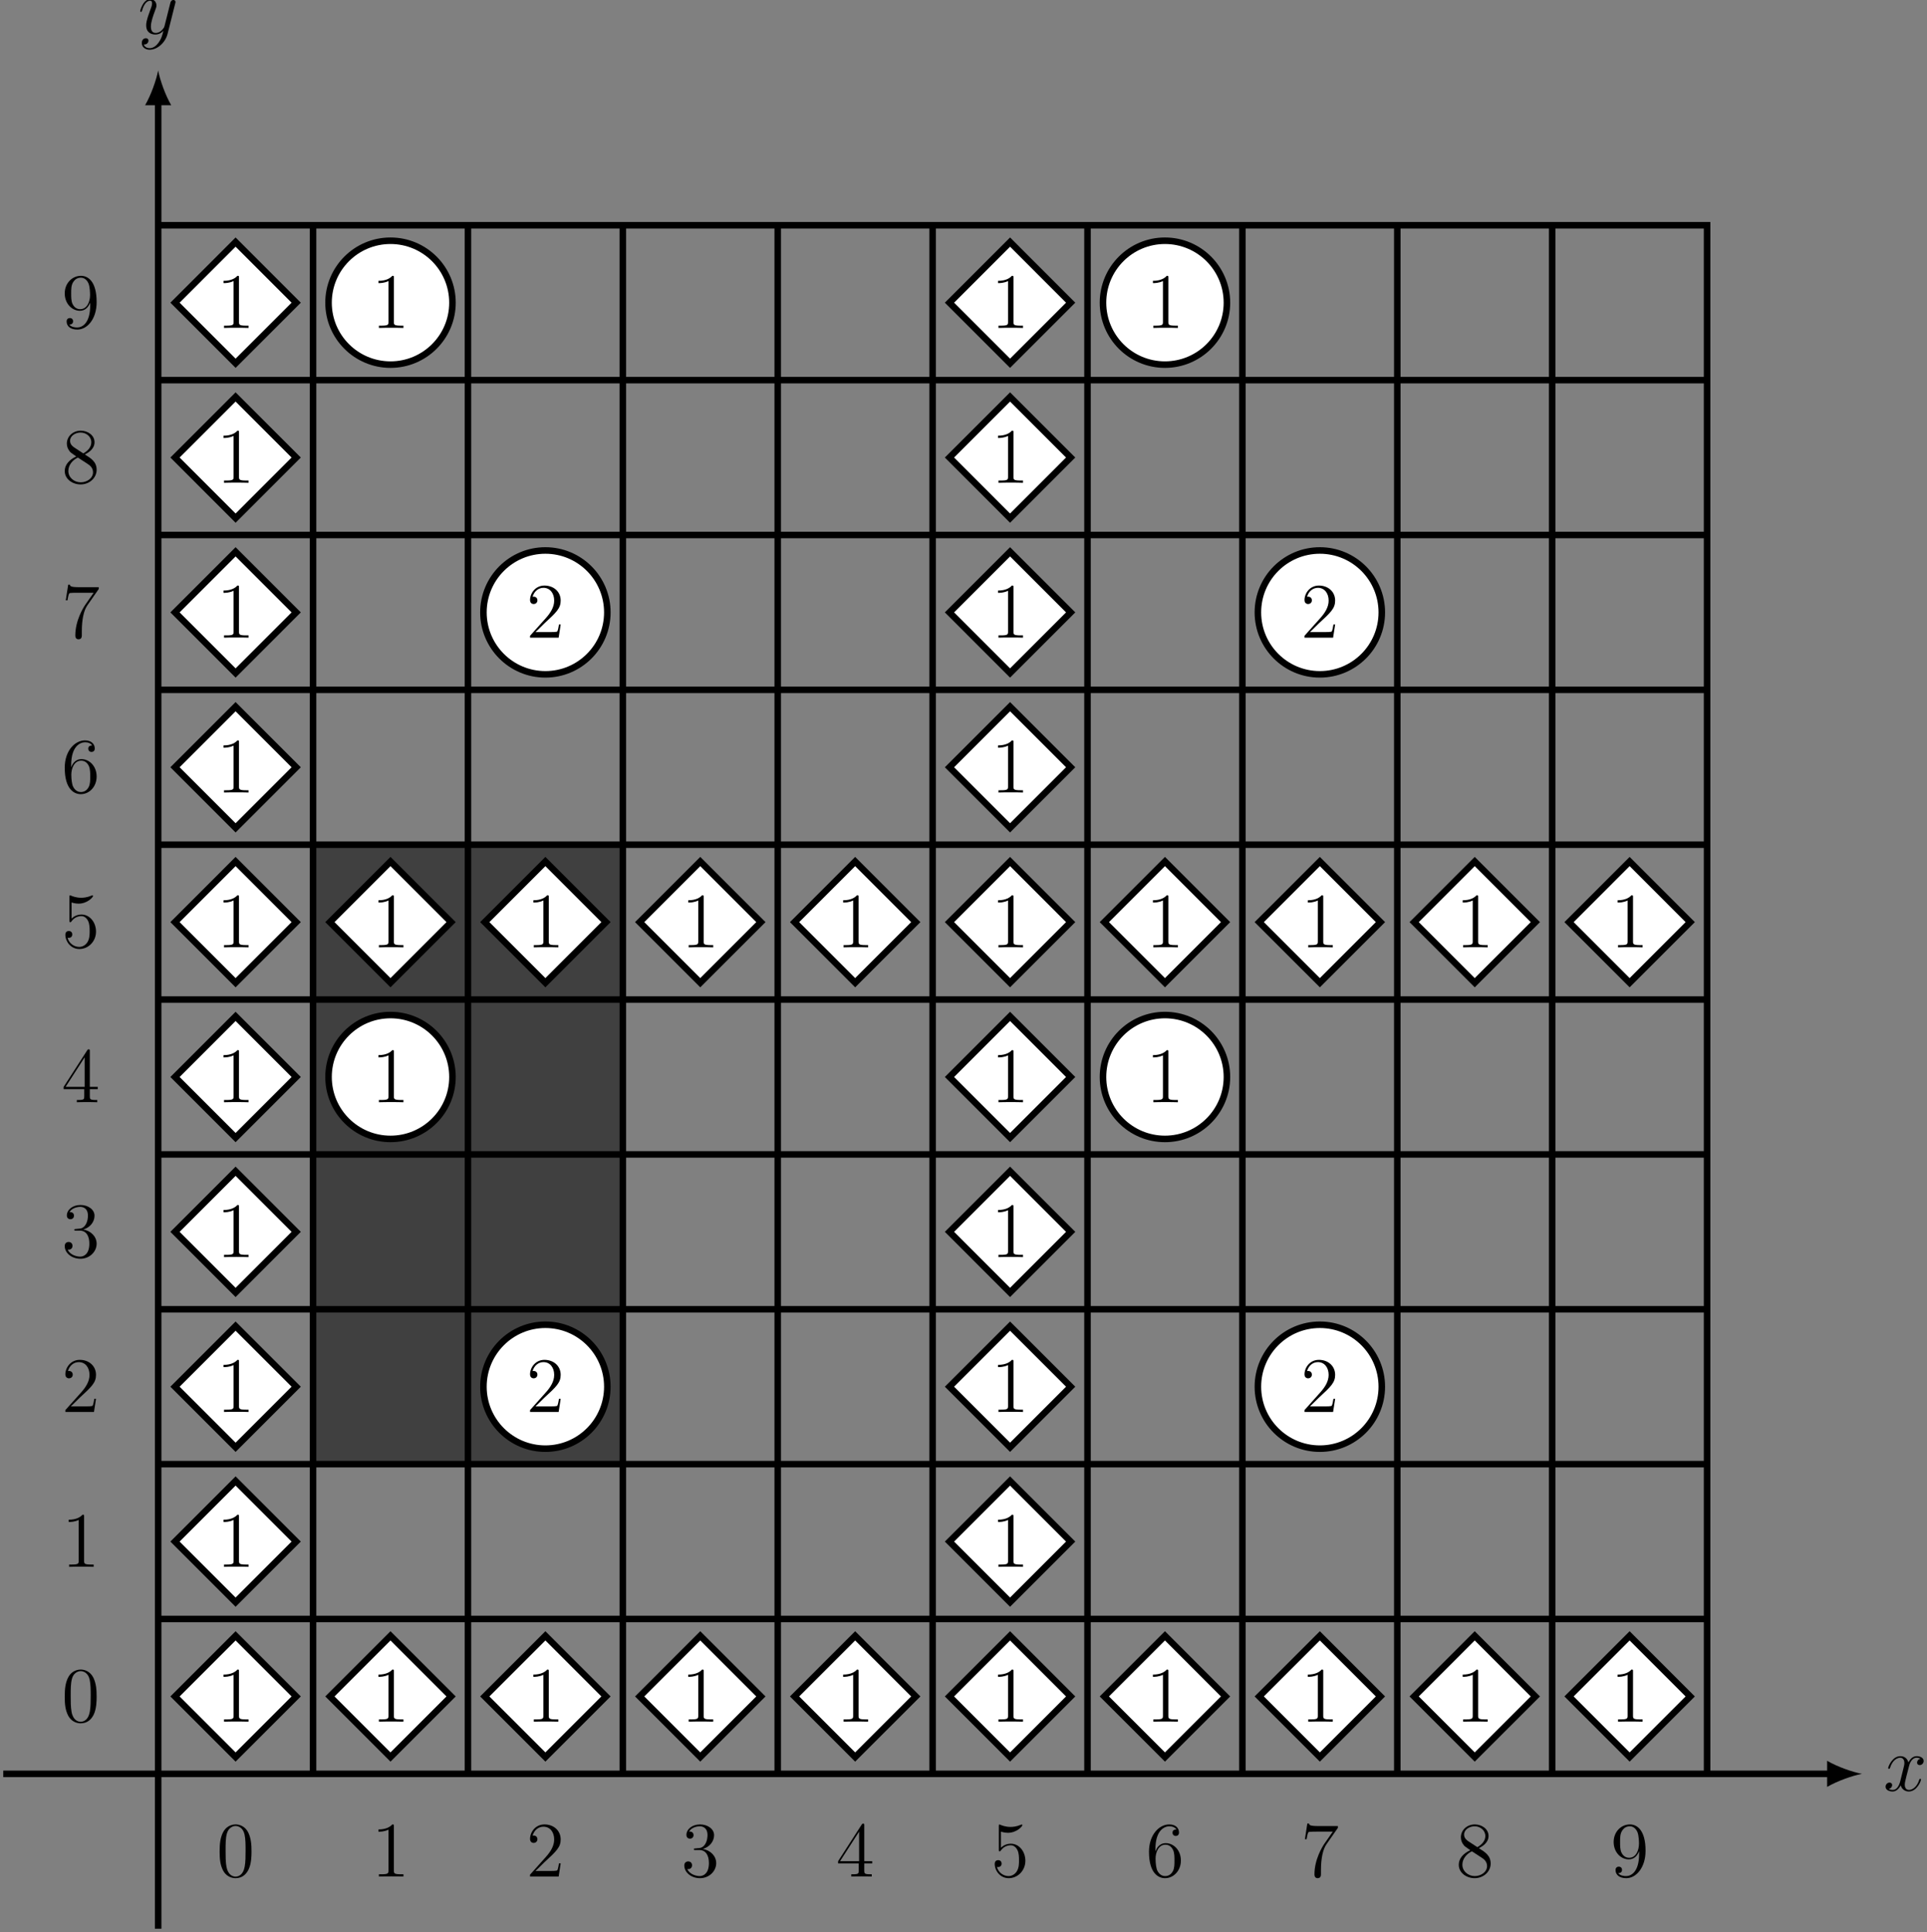 <?xml version='1.0' encoding='UTF-8'?>
<!-- This file was generated by dvisvgm 2.6.1 -->
<svg height='353.645pt' version='1.1' viewBox='-72 -68.684 352.66 353.645' width='352.66pt' xmlns='http://www.w3.org/2000/svg' xmlns:xlink='http://www.w3.org/1999/xlink'>
<rect x="-72" y="-68.684" width="352.66" height="353.645" fill="#808080" stroke="none"/>
<defs>
<path d='M6.427 -4.591C6.427 -5.782 6.355 -6.944 5.839 -8.034C5.251 -9.225 4.218 -9.54 3.515 -9.54C2.683 -9.54 1.664 -9.124 1.133 -7.933C0.732 -7.03 0.588 -6.14 0.588 -4.591C0.588 -3.199 0.689 -2.152 1.205 -1.133C1.765 -0.043 2.754 0.301 3.5 0.301C4.749 0.301 5.466 -0.445 5.882 -1.277C6.398 -2.353 6.427 -3.759 6.427 -4.591ZM3.5 0.014C3.041 0.014 2.109 -0.244 1.836 -1.808C1.679 -2.668 1.679 -3.759 1.679 -4.763C1.679 -5.939 1.679 -7.001 1.908 -7.847C2.152 -8.809 2.884 -9.253 3.5 -9.253C4.046 -9.253 4.878 -8.923 5.15 -7.69C5.337 -6.872 5.337 -5.738 5.337 -4.763C5.337 -3.802 5.337 -2.711 5.179 -1.836C4.906 -0.258 4.003 0.014 3.5 0.014Z' id='g1-48'/>
<path d='M4.132 -9.196C4.132 -9.526 4.132 -9.54 3.845 -9.54C3.5 -9.153 2.783 -8.622 1.306 -8.622V-8.206C1.635 -8.206 2.353 -8.206 3.142 -8.579V-1.105C3.142 -0.588 3.099 -0.416 1.836 -0.416H1.392V0C1.779 -0.029 3.171 -0.029 3.644 -0.029S5.495 -0.029 5.882 0V-0.416H5.437C4.175 -0.416 4.132 -0.588 4.132 -1.105V-9.196Z' id='g1-49'/>
<path d='M6.312 -2.41H5.997C5.954 -2.166 5.839 -1.377 5.695 -1.148C5.595 -1.019 4.777 -1.019 4.347 -1.019H1.693C2.08 -1.349 2.955 -2.267 3.328 -2.611C5.509 -4.619 6.312 -5.365 6.312 -6.786C6.312 -8.436 5.007 -9.54 3.343 -9.54S0.703 -8.12 0.703 -6.886C0.703 -6.155 1.334 -6.155 1.377 -6.155C1.679 -6.155 2.052 -6.37 2.052 -6.829C2.052 -7.23 1.779 -7.503 1.377 -7.503C1.248 -7.503 1.219 -7.503 1.176 -7.489C1.449 -8.464 2.224 -9.124 3.156 -9.124C4.376 -9.124 5.122 -8.106 5.122 -6.786C5.122 -5.566 4.419 -4.505 3.601 -3.587L0.703 -0.344V0H5.939L6.312 -2.41Z' id='g1-50'/>
<path d='M2.64 -5.15C2.396 -5.136 2.338 -5.122 2.338 -4.992C2.338 -4.849 2.41 -4.849 2.668 -4.849H3.328C4.548 -4.849 5.093 -3.845 5.093 -2.468C5.093 -0.588 4.117 -0.086 3.414 -0.086C2.726 -0.086 1.549 -0.416 1.133 -1.363C1.592 -1.291 2.008 -1.549 2.008 -2.066C2.008 -2.482 1.707 -2.769 1.306 -2.769C0.961 -2.769 0.588 -2.568 0.588 -2.023C0.588 -0.746 1.865 0.301 3.457 0.301C5.165 0.301 6.427 -1.004 6.427 -2.453C6.427 -3.773 5.365 -4.806 3.988 -5.05C5.236 -5.409 6.04 -6.456 6.04 -7.575C6.04 -8.708 4.863 -9.54 3.472 -9.54C2.037 -9.54 0.976 -8.665 0.976 -7.618C0.976 -7.044 1.42 -6.929 1.635 -6.929C1.937 -6.929 2.281 -7.144 2.281 -7.575C2.281 -8.034 1.937 -8.235 1.621 -8.235C1.535 -8.235 1.506 -8.235 1.463 -8.22C2.008 -9.196 3.357 -9.196 3.429 -9.196C3.902 -9.196 4.835 -8.981 4.835 -7.575C4.835 -7.302 4.792 -6.499 4.376 -5.882C3.945 -5.251 3.457 -5.208 3.07 -5.193L2.64 -5.15Z' id='g1-51'/>
<path d='M5.179 -9.339C5.179 -9.612 5.179 -9.684 4.978 -9.684C4.863 -9.684 4.82 -9.684 4.706 -9.512L0.387 -2.812V-2.396H4.16V-1.09C4.16 -0.56 4.132 -0.416 3.084 -0.416H2.798V0C3.127 -0.029 4.261 -0.029 4.663 -0.029S6.212 -0.029 6.542 0V-0.416H6.255C5.222 -0.416 5.179 -0.56 5.179 -1.09V-2.396H6.628V-2.812H5.179V-9.339ZM4.232 -8.22V-2.812H0.746L4.232 -8.22Z' id='g1-52'/>
<path d='M1.836 -8.22C2.453 -8.02 2.955 -8.005 3.113 -8.005C4.734 -8.005 5.767 -9.196 5.767 -9.397C5.767 -9.454 5.738 -9.526 5.652 -9.526C5.624 -9.526 5.595 -9.526 5.466 -9.468C4.663 -9.124 3.974 -9.081 3.601 -9.081C2.654 -9.081 1.98 -9.368 1.707 -9.483C1.607 -9.526 1.578 -9.526 1.564 -9.526C1.449 -9.526 1.449 -9.44 1.449 -9.21V-4.949C1.449 -4.691 1.449 -4.605 1.621 -4.605C1.693 -4.605 1.707 -4.619 1.851 -4.792C2.252 -5.38 2.927 -5.724 3.644 -5.724C4.404 -5.724 4.777 -5.021 4.892 -4.777C5.136 -4.218 5.15 -3.515 5.15 -2.97S5.15 -1.607 4.749 -0.961C4.433 -0.445 3.873 -0.086 3.242 -0.086C2.295 -0.086 1.363 -0.732 1.105 -1.779C1.176 -1.75 1.262 -1.736 1.334 -1.736C1.578 -1.736 1.965 -1.879 1.965 -2.367C1.965 -2.769 1.693 -2.998 1.334 -2.998C1.076 -2.998 0.703 -2.869 0.703 -2.31C0.703 -1.09 1.679 0.301 3.271 0.301C4.892 0.301 6.312 -1.062 6.312 -2.884C6.312 -4.591 5.165 -6.011 3.658 -6.011C2.841 -6.011 2.209 -5.652 1.836 -5.251V-8.22Z' id='g1-53'/>
<path d='M1.765 -4.992C1.765 -8.622 3.529 -9.196 4.304 -9.196C4.82 -9.196 5.337 -9.038 5.609 -8.608C5.437 -8.608 4.892 -8.608 4.892 -8.02C4.892 -7.704 5.107 -7.431 5.48 -7.431C5.839 -7.431 6.083 -7.647 6.083 -8.063C6.083 -8.809 5.538 -9.54 4.29 -9.54C2.482 -9.54 0.588 -7.69 0.588 -4.533C0.588 -0.588 2.31 0.301 3.529 0.301C5.093 0.301 6.427 -1.062 6.427 -2.927C6.427 -4.835 5.093 -6.111 3.658 -6.111C2.381 -6.111 1.908 -5.007 1.765 -4.605V-4.992ZM3.529 -0.086C2.625 -0.086 2.195 -0.889 2.066 -1.191C1.937 -1.564 1.793 -2.267 1.793 -3.271C1.793 -4.404 2.31 -5.825 3.601 -5.825C4.39 -5.825 4.806 -5.294 5.021 -4.806C5.251 -4.275 5.251 -3.558 5.251 -2.941C5.251 -2.209 5.251 -1.564 4.978 -1.019C4.619 -0.33 4.103 -0.086 3.529 -0.086Z' id='g1-54'/>
<path d='M6.814 -8.909V-9.239H3.357C1.621 -9.239 1.592 -9.425 1.535 -9.698H1.219L0.775 -6.829H1.09C1.133 -7.087 1.262 -7.976 1.449 -8.134C1.564 -8.22 2.64 -8.22 2.841 -8.22H5.882L4.361 -6.04C3.974 -5.48 2.525 -3.127 2.525 -0.43C2.525 -0.273 2.525 0.301 3.113 0.301C3.716 0.301 3.716 -0.258 3.716 -0.445V-1.162C3.716 -3.3 4.06 -4.964 4.734 -5.925L6.814 -8.909Z' id='g1-55'/>
<path d='M4.275 -5.179C4.992 -5.566 6.04 -6.226 6.04 -7.431C6.04 -8.679 4.835 -9.54 3.515 -9.54C2.095 -9.54 0.976 -8.493 0.976 -7.187C0.976 -6.7 1.119 -6.212 1.521 -5.724C1.679 -5.538 1.693 -5.523 2.697 -4.82C1.306 -4.175 0.588 -3.214 0.588 -2.166C0.588 -0.646 2.037 0.301 3.5 0.301C5.093 0.301 6.427 -0.875 6.427 -2.381C6.427 -3.845 5.394 -4.49 4.275 -5.179ZM2.324 -6.47C2.138 -6.599 1.564 -6.972 1.564 -7.675C1.564 -8.608 2.539 -9.196 3.5 -9.196C4.533 -9.196 5.452 -8.45 5.452 -7.417C5.452 -6.542 4.82 -5.839 3.988 -5.38L2.324 -6.47ZM2.998 -4.619L4.734 -3.486C5.107 -3.242 5.767 -2.798 5.767 -1.922C5.767 -0.832 4.663 -0.086 3.515 -0.086C2.295 -0.086 1.248 -0.976 1.248 -2.166C1.248 -3.285 2.066 -4.189 2.998 -4.619Z' id='g1-56'/>
<path d='M5.251 -4.175C5.251 -0.789 3.744 -0.086 2.884 -0.086C2.539 -0.086 1.779 -0.129 1.42 -0.631H1.506C1.607 -0.603 2.123 -0.689 2.123 -1.219C2.123 -1.535 1.908 -1.808 1.535 -1.808S0.933 -1.564 0.933 -1.191C0.933 -0.301 1.65 0.301 2.898 0.301C4.691 0.301 6.427 -1.607 6.427 -4.72C6.427 -8.579 4.82 -9.54 3.558 -9.54C1.98 -9.54 0.588 -8.22 0.588 -6.327S1.922 -3.142 3.357 -3.142C4.419 -3.142 4.964 -3.917 5.251 -4.648V-4.175ZM3.414 -3.429C2.511 -3.429 2.123 -4.16 1.994 -4.433C1.765 -4.978 1.765 -5.667 1.765 -6.312C1.765 -7.116 1.765 -7.804 2.138 -8.393C2.396 -8.78 2.783 -9.196 3.558 -9.196C4.376 -9.196 4.792 -8.479 4.935 -8.149C5.222 -7.446 5.222 -6.226 5.222 -6.011C5.222 -4.806 4.677 -3.429 3.414 -3.429Z' id='g1-57'/>
<path d='M6.8 -5.853C6.341 -5.767 6.169 -5.423 6.169 -5.15C6.169 -4.806 6.441 -4.691 6.642 -4.691C7.073 -4.691 7.374 -5.064 7.374 -5.452C7.374 -6.054 6.685 -6.327 6.083 -6.327C5.208 -6.327 4.72 -5.466 4.591 -5.193C4.261 -6.269 3.371 -6.327 3.113 -6.327C1.65 -6.327 0.875 -4.447 0.875 -4.132C0.875 -4.074 0.933 -4.003 1.033 -4.003C1.148 -4.003 1.176 -4.089 1.205 -4.146C1.693 -5.738 2.654 -6.04 3.07 -6.04C3.716 -6.04 3.845 -5.437 3.845 -5.093C3.845 -4.777 3.759 -4.447 3.587 -3.759L3.099 -1.793C2.884 -0.933 2.468 -0.143 1.707 -0.143C1.635 -0.143 1.277 -0.143 0.976 -0.33C1.492 -0.43 1.607 -0.861 1.607 -1.033C1.607 -1.32 1.392 -1.492 1.119 -1.492C0.775 -1.492 0.402 -1.191 0.402 -0.732C0.402 -0.129 1.076 0.143 1.693 0.143C2.381 0.143 2.869 -0.402 3.171 -0.99C3.4 -0.143 4.117 0.143 4.648 0.143C6.111 0.143 6.886 -1.736 6.886 -2.052C6.886 -2.123 6.829 -2.181 6.743 -2.181C6.614 -2.181 6.599 -2.109 6.556 -1.994C6.169 -0.732 5.337 -0.143 4.691 -0.143C4.189 -0.143 3.917 -0.516 3.917 -1.105C3.917 -1.42 3.974 -1.65 4.203 -2.597L4.706 -4.548C4.921 -5.409 5.409 -6.04 6.068 -6.04C6.097 -6.04 6.499 -6.04 6.8 -5.853Z' id='g0-120'/>
<path d='M3.773 1.607C3.386 2.152 2.826 2.64 2.123 2.64C1.951 2.64 1.262 2.611 1.047 1.951C1.09 1.965 1.162 1.965 1.191 1.965C1.621 1.965 1.908 1.592 1.908 1.262S1.635 0.818 1.42 0.818C1.191 0.818 0.689 0.99 0.689 1.693C0.689 2.425 1.306 2.927 2.123 2.927C3.558 2.927 5.007 1.607 5.409 0.014L6.814 -5.581C6.829 -5.652 6.857 -5.738 6.857 -5.825C6.857 -6.04 6.685 -6.183 6.47 -6.183C6.341 -6.183 6.04 -6.126 5.925 -5.695L4.863 -1.478C4.792 -1.219 4.792 -1.191 4.677 -1.033C4.39 -0.631 3.917 -0.143 3.228 -0.143C2.425 -0.143 2.353 -0.933 2.353 -1.32C2.353 -2.138 2.74 -3.242 3.127 -4.275C3.285 -4.691 3.371 -4.892 3.371 -5.179C3.371 -5.782 2.941 -6.327 2.238 -6.327C0.918 -6.327 0.387 -4.246 0.387 -4.132C0.387 -4.074 0.445 -4.003 0.545 -4.003C0.674 -4.003 0.689 -4.06 0.746 -4.261C1.09 -5.466 1.635 -6.04 2.195 -6.04C2.324 -6.04 2.568 -6.04 2.568 -5.566C2.568 -5.193 2.41 -4.777 2.195 -4.232C1.492 -2.353 1.492 -1.879 1.492 -1.535C1.492 -0.172 2.468 0.143 3.185 0.143C3.601 0.143 4.117 0.014 4.619 -0.516L4.634 -0.502C4.419 0.344 4.275 0.904 3.773 1.607Z' id='g0-121'/>
</defs>
<g id='page1'>
<path d='M-14.711 199.324V85.934H41.984V199.324Z' fill-opacity='0.5'/>
<path d='M-71.402 256.016H263.019' fill='none' stroke='#000000' stroke-miterlimit='10' stroke-width='1.196'/>
<path d='M268.758 256.016C267.059 255.695 264.297 254.742 262.383 253.625V258.406C264.297 257.293 267.059 256.336 268.758 256.016'/>
<path d='M-43.055 284.363V-50.059' fill='none' stroke='#000000' stroke-miterlimit='10' stroke-width='1.196'/>
<path d='M-43.055 -55.801C-43.375 -54.098 -44.332 -51.336 -45.445 -49.422H-40.664C-41.781 -51.336 -42.738 -54.098 -43.055 -55.801'/>
<path d='M-14.711 256.016V-27.453M-43.055 227.668H240.414M13.637 256.016V-27.453M-43.055 199.324H240.414M41.984 256.016V-27.453M-43.055 170.977H240.414M70.332 256.016V-27.453M-43.055 142.629H240.414M98.679 256.016V-27.453M-43.055 114.281H240.414M127.023 256.016V-27.453M-43.055 85.934H240.414M155.371 256.016V-27.453M-43.055 57.59H240.414M183.719 256.016V-27.453M-43.055 29.242H240.414M212.066 256.016V-27.453M-43.055 0.895H240.414M240.414 256.016V-27.453H-43.055' fill='none' stroke='#000000' stroke-miterlimit='10' stroke-width='1.196'/>
<g transform='matrix(1 0 0 1 315.733 3.088)'>
<use x='-43.056' xlink:href='#g0-120' y='256.016'/>
</g>
<g transform='matrix(1 0 0 1 -3.682 -318.523)'>
<use x='-43.056' xlink:href='#g0-121' y='256.016'/>
</g>
<g transform='matrix(1 0 0 1 10.662 18.796)'>
<use x='-43.056' xlink:href='#g1-48' y='256.016'/>
</g>
<g transform='matrix(1 0 0 1 -17.685 -9.551)'>
<use x='-43.056' xlink:href='#g1-48' y='256.016'/>
</g>
<g transform='matrix(1 0 0 1 39.008 18.796)'>
<use x='-43.056' xlink:href='#g1-49' y='256.016'/>
</g>
<g transform='matrix(1 0 0 1 -17.685 -37.898)'>
<use x='-43.056' xlink:href='#g1-49' y='256.016'/>
</g>
<g transform='matrix(1 0 0 1 67.355 18.796)'>
<use x='-43.056' xlink:href='#g1-50' y='256.016'/>
</g>
<g transform='matrix(1 0 0 1 -17.685 -66.244)'>
<use x='-43.056' xlink:href='#g1-50' y='256.016'/>
</g>
<g transform='matrix(1 0 0 1 95.702 18.796)'>
<use x='-43.056' xlink:href='#g1-51' y='256.016'/>
</g>
<g transform='matrix(1 0 0 1 -17.685 -94.591)'>
<use x='-43.056' xlink:href='#g1-51' y='256.016'/>
</g>
<g transform='matrix(1 0 0 1 124.049 18.796)'>
<use x='-43.056' xlink:href='#g1-52' y='256.016'/>
</g>
<g transform='matrix(1 0 0 1 -17.685 -122.938)'>
<use x='-43.056' xlink:href='#g1-52' y='256.016'/>
</g>
<g transform='matrix(1 0 0 1 152.396 18.796)'>
<use x='-43.056' xlink:href='#g1-53' y='256.016'/>
</g>
<g transform='matrix(1 0 0 1 -17.685 -151.285)'>
<use x='-43.056' xlink:href='#g1-53' y='256.016'/>
</g>
<g transform='matrix(1 0 0 1 180.743 18.796)'>
<use x='-43.056' xlink:href='#g1-54' y='256.016'/>
</g>
<g transform='matrix(1 0 0 1 -17.685 -179.632)'>
<use x='-43.056' xlink:href='#g1-54' y='256.016'/>
</g>
<g transform='matrix(1 0 0 1 209.089 18.796)'>
<use x='-43.056' xlink:href='#g1-55' y='256.016'/>
</g>
<g transform='matrix(1 0 0 1 -17.685 -207.978)'>
<use x='-43.056' xlink:href='#g1-55' y='256.016'/>
</g>
<g transform='matrix(1 0 0 1 237.436 18.796)'>
<use x='-43.056' xlink:href='#g1-56' y='256.016'/>
</g>
<g transform='matrix(1 0 0 1 -17.685 -236.325)'>
<use x='-43.056' xlink:href='#g1-56' y='256.016'/>
</g>
<g transform='matrix(1 0 0 1 265.783 18.796)'>
<use x='-43.056' xlink:href='#g1-57' y='256.016'/>
</g>
<g transform='matrix(1 0 0 1 -17.685 -264.672)'>
<use x='-43.056' xlink:href='#g1-57' y='256.016'/>
</g>
<path d='M10.805 128.457C10.805 122.191 5.727 117.117 -0.535 117.117C-6.797 117.117 -11.875 122.191 -11.875 128.457C-11.875 134.719 -6.797 139.793 -0.535 139.793C5.727 139.793 10.805 134.719 10.805 128.457Z' fill='#ffffff'/>
<path d='M10.805 128.457C10.805 122.191 5.727 117.117 -0.535 117.117C-6.797 117.117 -11.875 122.191 -11.875 128.457C-11.875 134.719 -6.797 139.793 -0.535 139.793C5.727 139.793 10.805 134.719 10.805 128.457Z' fill='none' stroke='#000000' stroke-miterlimit='10' stroke-width='1.196'/>
<g transform='matrix(1 0 0 1 39.008 -122.938)'>
<use x='-43.056' xlink:href='#g1-49' y='256.016'/>
</g>
<path d='M10.805 -13.277C10.805 -19.539 5.727 -24.617 -0.535 -24.617C-6.797 -24.617 -11.875 -19.539 -11.875 -13.277C-11.875 -7.016 -6.797 -1.941 -0.535 -1.941C5.727 -1.941 10.805 -7.016 10.805 -13.277Z' fill='#ffffff'/>
<path d='M10.805 -13.277C10.805 -19.539 5.727 -24.617 -0.535 -24.617C-6.797 -24.617 -11.875 -19.539 -11.875 -13.277C-11.875 -7.016 -6.797 -1.941 -0.535 -1.941C5.727 -1.941 10.805 -7.016 10.805 -13.277Z' fill='none' stroke='#000000' stroke-miterlimit='10' stroke-width='1.196'/>
<g transform='matrix(1 0 0 1 39.008 -264.672)'>
<use x='-43.056' xlink:href='#g1-49' y='256.016'/>
</g>
<path d='M152.539 128.457C152.539 122.191 147.461 117.117 141.199 117.117S129.859 122.191 129.859 128.457C129.859 134.719 134.937 139.793 141.199 139.793S152.539 134.719 152.539 128.457Z' fill='#ffffff'/>
<path d='M152.539 128.457C152.539 122.191 147.461 117.117 141.199 117.117S129.859 122.191 129.859 128.457C129.859 134.719 134.937 139.793 141.199 139.793S152.539 134.719 152.539 128.457Z' fill='none' stroke='#000000' stroke-miterlimit='10' stroke-width='1.196'/>
<g transform='matrix(1 0 0 1 180.743 -122.938)'>
<use x='-43.056' xlink:href='#g1-49' y='256.016'/>
</g>
<path d='M152.539 -13.277C152.539 -19.539 147.461 -24.617 141.199 -24.617S129.859 -19.539 129.859 -13.277C129.859 -7.016 134.937 -1.941 141.199 -1.941S152.539 -7.016 152.539 -13.277Z' fill='#ffffff'/>
<path d='M152.539 -13.277C152.539 -19.539 147.461 -24.617 141.199 -24.617S129.859 -19.539 129.859 -13.277C129.859 -7.016 134.937 -1.941 141.199 -1.941S152.539 -7.016 152.539 -13.277Z' fill='none' stroke='#000000' stroke-miterlimit='10' stroke-width='1.196'/>
<g transform='matrix(1 0 0 1 180.743 -264.672)'>
<use x='-43.056' xlink:href='#g1-49' y='256.016'/>
</g>
<path d='M39.148 185.148C39.148 178.887 34.074 173.809 27.812 173.809C21.551 173.809 16.473 178.887 16.473 185.148C16.473 191.41 21.551 196.488 27.812 196.488C34.074 196.488 39.148 191.41 39.148 185.148Z' fill='#ffffff'/>
<path d='M39.148 185.148C39.148 178.887 34.074 173.809 27.812 173.809C21.551 173.809 16.473 178.887 16.473 185.148C16.473 191.41 21.551 196.488 27.812 196.488C34.074 196.488 39.148 191.41 39.148 185.148Z' fill='none' stroke='#000000' stroke-miterlimit='10' stroke-width='1.196'/>
<g transform='matrix(1 0 0 1 67.355 -66.244)'>
<use x='-43.056' xlink:href='#g1-50' y='256.016'/>
</g>
<path d='M39.148 43.414C39.148 37.152 34.074 32.078 27.812 32.078C21.551 32.078 16.473 37.152 16.473 43.414S21.551 54.754 27.812 54.754C34.074 54.754 39.148 49.676 39.148 43.414Z' fill='#ffffff'/>
<path d='M39.148 43.414C39.148 37.152 34.074 32.078 27.812 32.078C21.551 32.078 16.473 37.152 16.473 43.414S21.551 54.754 27.812 54.754C34.074 54.754 39.148 49.676 39.148 43.414Z' fill='none' stroke='#000000' stroke-miterlimit='10' stroke-width='1.196'/>
<g transform='matrix(1 0 0 1 67.355 -207.978)'>
<use x='-43.056' xlink:href='#g1-50' y='256.016'/>
</g>
<path d='M180.883 185.148C180.883 178.887 175.808 173.809 169.547 173.809C163.281 173.809 158.207 178.887 158.207 185.148C158.207 191.41 163.281 196.488 169.547 196.488C175.808 196.488 180.883 191.41 180.883 185.148Z' fill='#ffffff'/>
<path d='M180.883 185.148C180.883 178.887 175.808 173.809 169.547 173.809C163.281 173.809 158.207 178.887 158.207 185.148C158.207 191.41 163.281 196.488 169.547 196.488C175.808 196.488 180.883 191.41 180.883 185.148Z' fill='none' stroke='#000000' stroke-miterlimit='10' stroke-width='1.196'/>
<g transform='matrix(1 0 0 1 209.089 -66.244)'>
<use x='-43.056' xlink:href='#g1-50' y='256.016'/>
</g>
<path d='M180.883 43.414C180.883 37.152 175.808 32.078 169.547 32.078C163.281 32.078 158.207 37.152 158.207 43.414S163.281 54.754 169.547 54.754C175.808 54.754 180.883 49.676 180.883 43.414Z' fill='#ffffff'/>
<path d='M180.883 43.414C180.883 37.152 175.808 32.078 169.547 32.078C163.281 32.078 158.207 37.152 158.207 43.414S163.281 54.754 169.547 54.754C175.808 54.754 180.883 49.676 180.883 43.414Z' fill='none' stroke='#000000' stroke-miterlimit='10' stroke-width='1.196'/>
<g transform='matrix(1 0 0 1 209.089 -207.978)'>
<use x='-43.056' xlink:href='#g1-50' y='256.016'/>
</g>
<path d='M-17.793 241.844L-28.883 230.75L-39.973 241.844L-28.883 252.934Z' fill='#ffffff'/>
<path d='M-17.793 241.844L-28.883 230.75L-39.973 241.844L-28.883 252.934Z' fill='none' stroke='#000000' stroke-miterlimit='10' stroke-width='1.196'/>
<g transform='matrix(1 0 0 1 10.662 -9.551)'>
<use x='-43.056' xlink:href='#g1-49' y='256.016'/>
</g>
<path d='M-17.793 213.496L-28.883 202.406L-39.973 213.496L-28.883 224.586Z' fill='#ffffff'/>
<path d='M-17.793 213.496L-28.883 202.406L-39.973 213.496L-28.883 224.586Z' fill='none' stroke='#000000' stroke-miterlimit='10' stroke-width='1.196'/>
<g transform='matrix(1 0 0 1 10.662 -37.898)'>
<use x='-43.056' xlink:href='#g1-49' y='256.016'/>
</g>
<path d='M-17.793 185.148L-28.883 174.059L-39.973 185.148L-28.883 196.238Z' fill='#ffffff'/>
<path d='M-17.793 185.148L-28.883 174.059L-39.973 185.148L-28.883 196.238Z' fill='none' stroke='#000000' stroke-miterlimit='10' stroke-width='1.196'/>
<g transform='matrix(1 0 0 1 10.662 -66.244)'>
<use x='-43.056' xlink:href='#g1-49' y='256.016'/>
</g>
<path d='M-17.793 156.801L-28.883 145.711L-39.973 156.801L-28.883 167.894Z' fill='#ffffff'/>
<path d='M-17.793 156.801L-28.883 145.711L-39.973 156.801L-28.883 167.894Z' fill='none' stroke='#000000' stroke-miterlimit='10' stroke-width='1.196'/>
<g transform='matrix(1 0 0 1 10.662 -94.591)'>
<use x='-43.056' xlink:href='#g1-49' y='256.016'/>
</g>
<path d='M-17.793 128.457L-28.883 117.363L-39.973 128.457L-28.883 139.547Z' fill='#ffffff'/>
<path d='M-17.793 128.457L-28.883 117.363L-39.973 128.457L-28.883 139.547Z' fill='none' stroke='#000000' stroke-miterlimit='10' stroke-width='1.196'/>
<g transform='matrix(1 0 0 1 10.662 -122.938)'>
<use x='-43.056' xlink:href='#g1-49' y='256.016'/>
</g>
<path d='M-17.793 100.109L-28.883 89.016L-39.973 100.109L-28.883 111.199Z' fill='#ffffff'/>
<path d='M-17.793 100.109L-28.883 89.016L-39.973 100.109L-28.883 111.199Z' fill='none' stroke='#000000' stroke-miterlimit='10' stroke-width='1.196'/>
<g transform='matrix(1 0 0 1 10.662 -151.285)'>
<use x='-43.056' xlink:href='#g1-49' y='256.016'/>
</g>
<path d='M-17.793 71.762L-28.883 60.672L-39.973 71.762L-28.883 82.852Z' fill='#ffffff'/>
<path d='M-17.793 71.762L-28.883 60.672L-39.973 71.762L-28.883 82.852Z' fill='none' stroke='#000000' stroke-miterlimit='10' stroke-width='1.196'/>
<g transform='matrix(1 0 0 1 10.662 -179.632)'>
<use x='-43.056' xlink:href='#g1-49' y='256.016'/>
</g>
<path d='M-17.793 43.414L-28.883 32.324L-39.973 43.414L-28.883 54.508Z' fill='#ffffff'/>
<path d='M-17.793 43.414L-28.883 32.324L-39.973 43.414L-28.883 54.508Z' fill='none' stroke='#000000' stroke-miterlimit='10' stroke-width='1.196'/>
<g transform='matrix(1 0 0 1 10.662 -207.978)'>
<use x='-43.056' xlink:href='#g1-49' y='256.016'/>
</g>
<path d='M-17.793 15.066L-28.883 3.977L-39.973 15.066L-28.883 26.16Z' fill='#ffffff'/>
<path d='M-17.793 15.066L-28.883 3.977L-39.973 15.066L-28.883 26.16Z' fill='none' stroke='#000000' stroke-miterlimit='10' stroke-width='1.196'/>
<g transform='matrix(1 0 0 1 10.662 -236.325)'>
<use x='-43.056' xlink:href='#g1-49' y='256.016'/>
</g>
<path d='M-17.793 -13.277L-28.883 -24.371L-39.973 -13.277L-28.883 -2.187Z' fill='#ffffff'/>
<path d='M-17.793 -13.277L-28.883 -24.371L-39.973 -13.277L-28.883 -2.187Z' fill='none' stroke='#000000' stroke-miterlimit='10' stroke-width='1.196'/>
<g transform='matrix(1 0 0 1 10.662 -264.672)'>
<use x='-43.056' xlink:href='#g1-49' y='256.016'/>
</g>
<path d='M10.555 241.844L-0.535 230.75L-11.625 241.844L-0.535 252.934Z' fill='#ffffff'/>
<path d='M10.555 241.844L-0.535 230.75L-11.625 241.844L-0.535 252.934Z' fill='none' stroke='#000000' stroke-miterlimit='10' stroke-width='1.196'/>
<g transform='matrix(1 0 0 1 39.008 -9.551)'>
<use x='-43.056' xlink:href='#g1-49' y='256.016'/>
</g>
<path d='M10.555 100.109L-0.535 89.016L-11.625 100.109L-0.535 111.199Z' fill='#ffffff'/>
<path d='M10.555 100.109L-0.535 89.016L-11.625 100.109L-0.535 111.199Z' fill='none' stroke='#000000' stroke-miterlimit='10' stroke-width='1.196'/>
<g transform='matrix(1 0 0 1 39.008 -151.285)'>
<use x='-43.056' xlink:href='#g1-49' y='256.016'/>
</g>
<path d='M38.902 241.844L27.812 230.75L16.719 241.844L27.812 252.934Z' fill='#ffffff'/>
<path d='M38.902 241.844L27.812 230.75L16.719 241.844L27.812 252.934Z' fill='none' stroke='#000000' stroke-miterlimit='10' stroke-width='1.196'/>
<g transform='matrix(1 0 0 1 67.355 -9.551)'>
<use x='-43.056' xlink:href='#g1-49' y='256.016'/>
</g>
<path d='M38.902 100.109L27.812 89.016L16.719 100.109L27.812 111.199Z' fill='#ffffff'/>
<path d='M38.902 100.109L27.812 89.016L16.719 100.109L27.812 111.199Z' fill='none' stroke='#000000' stroke-miterlimit='10' stroke-width='1.196'/>
<g transform='matrix(1 0 0 1 67.355 -151.285)'>
<use x='-43.056' xlink:href='#g1-49' y='256.016'/>
</g>
<path d='M67.25 241.844L56.156 230.75L45.066 241.844L56.156 252.934Z' fill='#ffffff'/>
<path d='M67.25 241.844L56.156 230.75L45.066 241.844L56.156 252.934Z' fill='none' stroke='#000000' stroke-miterlimit='10' stroke-width='1.196'/>
<g transform='matrix(1 0 0 1 95.702 -9.551)'>
<use x='-43.056' xlink:href='#g1-49' y='256.016'/>
</g>
<path d='M67.25 100.109L56.156 89.016L45.066 100.109L56.156 111.199Z' fill='#ffffff'/>
<path d='M67.25 100.109L56.156 89.016L45.066 100.109L56.156 111.199Z' fill='none' stroke='#000000' stroke-miterlimit='10' stroke-width='1.196'/>
<g transform='matrix(1 0 0 1 95.702 -151.285)'>
<use x='-43.056' xlink:href='#g1-49' y='256.016'/>
</g>
<path d='M95.597 241.844L84.504 230.75L73.414 241.844L84.504 252.934Z' fill='#ffffff'/>
<path d='M95.597 241.844L84.504 230.75L73.414 241.844L84.504 252.934Z' fill='none' stroke='#000000' stroke-miterlimit='10' stroke-width='1.196'/>
<g transform='matrix(1 0 0 1 124.049 -9.551)'>
<use x='-43.056' xlink:href='#g1-49' y='256.016'/>
</g>
<path d='M95.597 100.109L84.504 89.016L73.414 100.109L84.504 111.199Z' fill='#ffffff'/>
<path d='M95.597 100.109L84.504 89.016L73.414 100.109L84.504 111.199Z' fill='none' stroke='#000000' stroke-miterlimit='10' stroke-width='1.196'/>
<g transform='matrix(1 0 0 1 124.049 -151.285)'>
<use x='-43.056' xlink:href='#g1-49' y='256.016'/>
</g>
<path d='M123.941 241.844L112.851 230.75L101.762 241.844L112.851 252.934Z' fill='#ffffff'/>
<path d='M123.941 241.844L112.851 230.75L101.762 241.844L112.851 252.934Z' fill='none' stroke='#000000' stroke-miterlimit='10' stroke-width='1.196'/>
<g transform='matrix(1 0 0 1 152.396 -9.551)'>
<use x='-43.056' xlink:href='#g1-49' y='256.016'/>
</g>
<path d='M123.941 213.496L112.851 202.406L101.762 213.496L112.851 224.586Z' fill='#ffffff'/>
<path d='M123.941 213.496L112.851 202.406L101.762 213.496L112.851 224.586Z' fill='none' stroke='#000000' stroke-miterlimit='10' stroke-width='1.196'/>
<g transform='matrix(1 0 0 1 152.396 -37.898)'>
<use x='-43.056' xlink:href='#g1-49' y='256.016'/>
</g>
<path d='M123.941 185.148L112.851 174.059L101.762 185.148L112.851 196.238Z' fill='#ffffff'/>
<path d='M123.941 185.148L112.851 174.059L101.762 185.148L112.851 196.238Z' fill='none' stroke='#000000' stroke-miterlimit='10' stroke-width='1.196'/>
<g transform='matrix(1 0 0 1 152.396 -66.244)'>
<use x='-43.056' xlink:href='#g1-49' y='256.016'/>
</g>
<path d='M123.941 156.801L112.851 145.711L101.762 156.801L112.851 167.894Z' fill='#ffffff'/>
<path d='M123.941 156.801L112.851 145.711L101.762 156.801L112.851 167.894Z' fill='none' stroke='#000000' stroke-miterlimit='10' stroke-width='1.196'/>
<g transform='matrix(1 0 0 1 152.396 -94.591)'>
<use x='-43.056' xlink:href='#g1-49' y='256.016'/>
</g>
<path d='M123.941 128.457L112.851 117.363L101.762 128.457L112.851 139.547Z' fill='#ffffff'/>
<path d='M123.941 128.457L112.851 117.363L101.762 128.457L112.851 139.547Z' fill='none' stroke='#000000' stroke-miterlimit='10' stroke-width='1.196'/>
<g transform='matrix(1 0 0 1 152.396 -122.938)'>
<use x='-43.056' xlink:href='#g1-49' y='256.016'/>
</g>
<path d='M123.941 100.109L112.851 89.016L101.762 100.109L112.851 111.199Z' fill='#ffffff'/>
<path d='M123.941 100.109L112.851 89.016L101.762 100.109L112.851 111.199Z' fill='none' stroke='#000000' stroke-miterlimit='10' stroke-width='1.196'/>
<g transform='matrix(1 0 0 1 152.396 -151.285)'>
<use x='-43.056' xlink:href='#g1-49' y='256.016'/>
</g>
<path d='M123.941 71.762L112.851 60.672L101.762 71.762L112.851 82.852Z' fill='#ffffff'/>
<path d='M123.941 71.762L112.851 60.672L101.762 71.762L112.851 82.852Z' fill='none' stroke='#000000' stroke-miterlimit='10' stroke-width='1.196'/>
<g transform='matrix(1 0 0 1 152.396 -179.632)'>
<use x='-43.056' xlink:href='#g1-49' y='256.016'/>
</g>
<path d='M123.941 43.414L112.851 32.324L101.762 43.414L112.851 54.508Z' fill='#ffffff'/>
<path d='M123.941 43.414L112.851 32.324L101.762 43.414L112.851 54.508Z' fill='none' stroke='#000000' stroke-miterlimit='10' stroke-width='1.196'/>
<g transform='matrix(1 0 0 1 152.396 -207.978)'>
<use x='-43.056' xlink:href='#g1-49' y='256.016'/>
</g>
<path d='M123.941 15.066L112.851 3.977L101.762 15.066L112.851 26.16Z' fill='#ffffff'/>
<path d='M123.941 15.066L112.851 3.977L101.762 15.066L112.851 26.16Z' fill='none' stroke='#000000' stroke-miterlimit='10' stroke-width='1.196'/>
<g transform='matrix(1 0 0 1 152.396 -236.325)'>
<use x='-43.056' xlink:href='#g1-49' y='256.016'/>
</g>
<path d='M123.941 -13.277L112.851 -24.371L101.762 -13.277L112.851 -2.187Z' fill='#ffffff'/>
<path d='M123.941 -13.277L112.851 -24.371L101.762 -13.277L112.851 -2.187Z' fill='none' stroke='#000000' stroke-miterlimit='10' stroke-width='1.196'/>
<g transform='matrix(1 0 0 1 152.396 -264.672)'>
<use x='-43.056' xlink:href='#g1-49' y='256.016'/>
</g>
<path d='M152.289 241.844L141.199 230.75L130.105 241.844L141.199 252.934Z' fill='#ffffff'/>
<path d='M152.289 241.844L141.199 230.75L130.105 241.844L141.199 252.934Z' fill='none' stroke='#000000' stroke-miterlimit='10' stroke-width='1.196'/>
<g transform='matrix(1 0 0 1 180.743 -9.551)'>
<use x='-43.056' xlink:href='#g1-49' y='256.016'/>
</g>
<path d='M152.289 100.109L141.199 89.016L130.105 100.109L141.199 111.199Z' fill='#ffffff'/>
<path d='M152.289 100.109L141.199 89.016L130.105 100.109L141.199 111.199Z' fill='none' stroke='#000000' stroke-miterlimit='10' stroke-width='1.196'/>
<g transform='matrix(1 0 0 1 180.743 -151.285)'>
<use x='-43.056' xlink:href='#g1-49' y='256.016'/>
</g>
<path d='M180.637 241.844L169.547 230.75L158.453 241.844L169.547 252.934Z' fill='#ffffff'/>
<path d='M180.637 241.844L169.547 230.75L158.453 241.844L169.547 252.934Z' fill='none' stroke='#000000' stroke-miterlimit='10' stroke-width='1.196'/>
<g transform='matrix(1 0 0 1 209.089 -9.551)'>
<use x='-43.056' xlink:href='#g1-49' y='256.016'/>
</g>
<path d='M180.637 100.109L169.547 89.016L158.453 100.109L169.547 111.199Z' fill='#ffffff'/>
<path d='M180.637 100.109L169.547 89.016L158.453 100.109L169.547 111.199Z' fill='none' stroke='#000000' stroke-miterlimit='10' stroke-width='1.196'/>
<g transform='matrix(1 0 0 1 209.089 -151.285)'>
<use x='-43.056' xlink:href='#g1-49' y='256.016'/>
</g>
<path d='M208.984 241.844L197.89 230.75L186.801 241.844L197.89 252.934Z' fill='#ffffff'/>
<path d='M208.984 241.844L197.89 230.75L186.801 241.844L197.89 252.934Z' fill='none' stroke='#000000' stroke-miterlimit='10' stroke-width='1.196'/>
<g transform='matrix(1 0 0 1 237.436 -9.551)'>
<use x='-43.056' xlink:href='#g1-49' y='256.016'/>
</g>
<path d='M208.984 100.109L197.89 89.016L186.801 100.109L197.89 111.199Z' fill='#ffffff'/>
<path d='M208.984 100.109L197.89 89.016L186.801 100.109L197.89 111.199Z' fill='none' stroke='#000000' stroke-miterlimit='10' stroke-width='1.196'/>
<g transform='matrix(1 0 0 1 237.436 -151.285)'>
<use x='-43.056' xlink:href='#g1-49' y='256.016'/>
</g>
<path d='M237.328 241.844L226.238 230.75L215.148 241.844L226.238 252.934Z' fill='#ffffff'/>
<path d='M237.328 241.844L226.238 230.75L215.148 241.844L226.238 252.934Z' fill='none' stroke='#000000' stroke-miterlimit='10' stroke-width='1.196'/>
<g transform='matrix(1 0 0 1 265.783 -9.551)'>
<use x='-43.056' xlink:href='#g1-49' y='256.016'/>
</g>
<path d='M237.328 100.109L226.238 89.016L215.148 100.109L226.238 111.199Z' fill='#ffffff'/>
<path d='M237.328 100.109L226.238 89.016L215.148 100.109L226.238 111.199Z' fill='none' stroke='#000000' stroke-miterlimit='10' stroke-width='1.196'/>
<g transform='matrix(1 0 0 1 265.783 -151.285)'>
<use x='-43.056' xlink:href='#g1-49' y='256.016'/>
</g>
</g>
</svg>